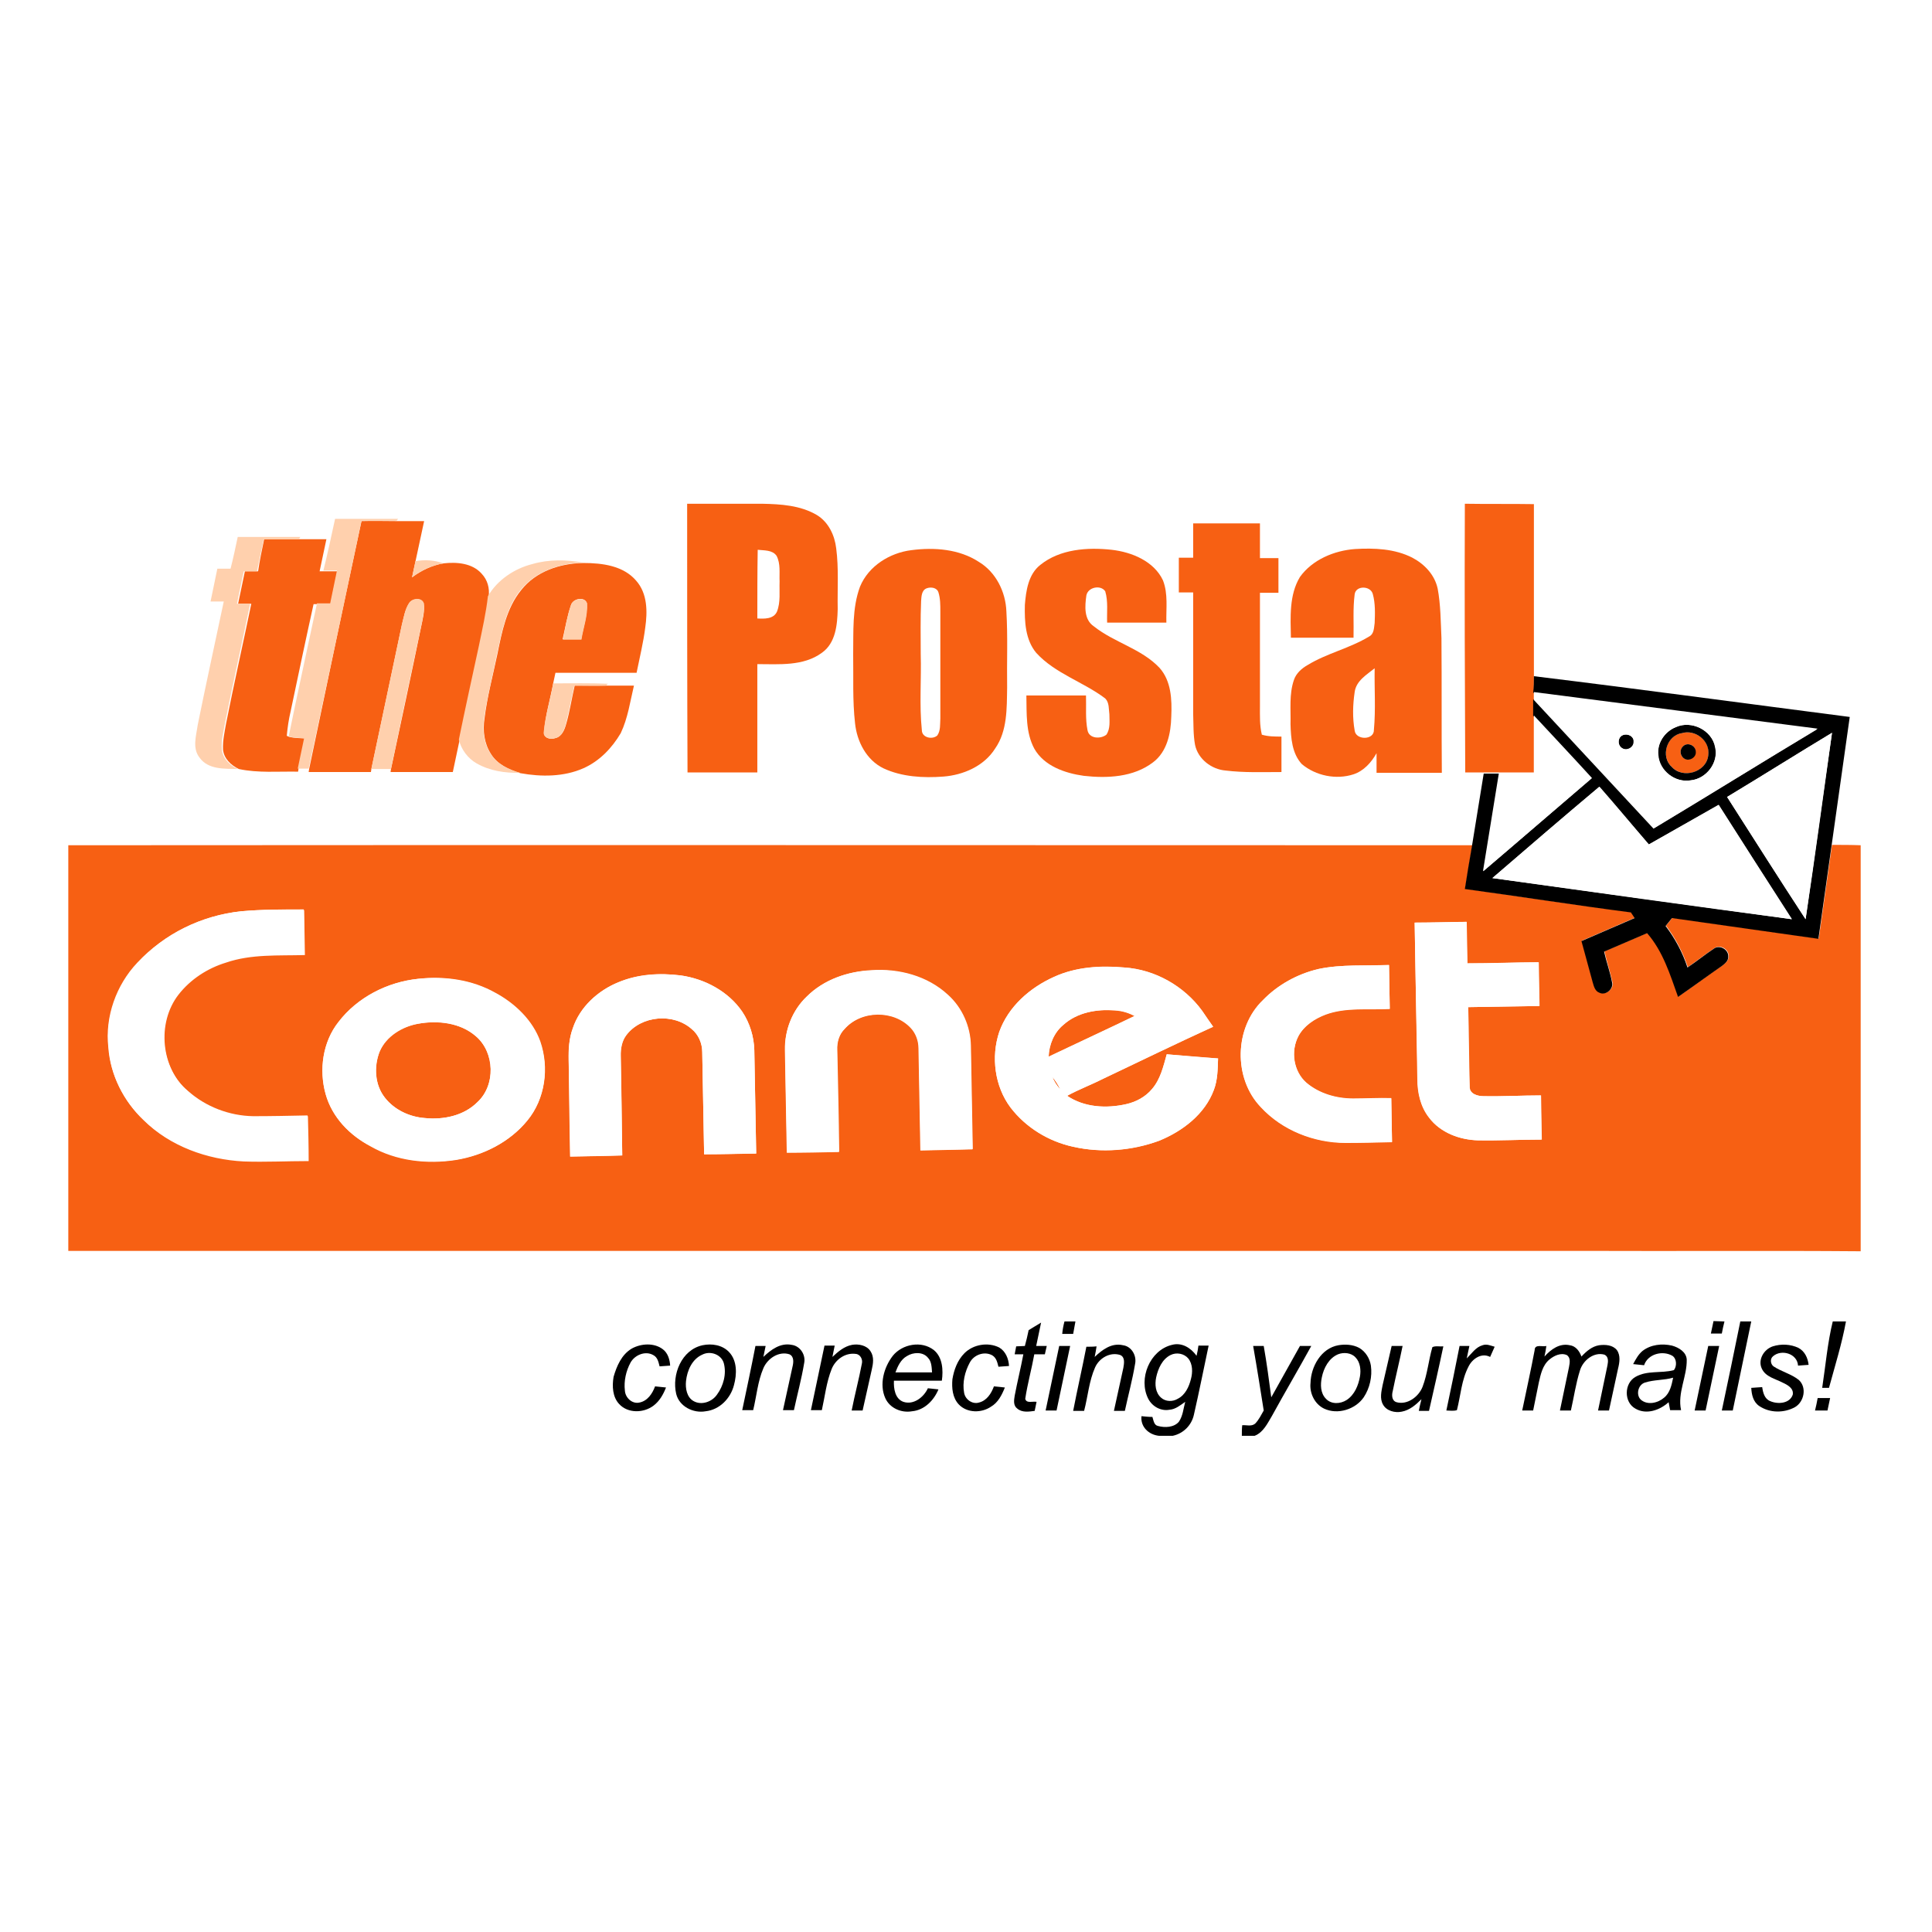 <?xml version="1.0" encoding="utf-8"?>
<!-- Generator: Adobe Illustrator 21.1.0, SVG Export Plug-In . SVG Version: 6.00 Build 0)  -->
<svg version="1.1" id="Layer_1" xmlns="http://www.w3.org/2000/svg" xmlns:xlink="http://www.w3.org/1999/xlink" x="0px" y="0px"
	 viewBox="0 0 512 512" style="enable-background:new 0 0 512 512;" xml:space="preserve">
<style type="text/css">
	.st0{fill:#FFFFFF;}
	.st1{fill:#F76013;}
	.st2{fill:#FFD0AD;}
</style>
<rect class="st0" width="512" height="512"/>
<g id="_x23_f76013ff">
	<path class="st1" d="M388.2,133.5h0.2c6,0.1,12,0,18.1,0.1c0,15.2,0,30.4,0,45.6c0,1.4,0,2.8,0,4.2c0,0.6,0,1.2,0,1.7
		c0,1.5,0,3,0,4.4c0,5.1,0,10.2,0,15.2c-3,0-6.1,0-9.1,0c-1.3,0-2.7,0-4,0c-1.7,0-3.4,0-5.1,0C388.2,181,388.1,157.2,388.2,133.5z"
		/>
	<path class="st1" d="M182.1,133.5c6.6,0,13.3,0,19.9,0c4.9,0.1,10.1,0.4,14.5,3c3.1,1.9,4.7,5.4,5.1,8.8c0.7,5.3,0.3,10.7,0.4,16.1
		c-0.1,4.1-0.5,9-4.2,11.6c-4.9,3.6-11.4,3-17.1,3c0,9.6,0,19.2,0,28.7c-6.2,0-12.4,0-18.5,0C182.1,181,182.1,157.3,182.1,133.5
		 M200.7,163.9c1.8,0.1,4.3,0.2,5.2-1.8c1-2.5,0.6-5.3,0.7-8c-0.1-2.3,0.3-4.7-0.8-6.8c-1.1-1.6-3.3-1.4-5-1.6
		C200.7,151.8,200.7,157.8,200.7,163.9z"/>
	<path class="st1" d="M95.8,138.1c3.1-0.1,6.2,0,9.3,0c2.4,0,4.8,0,7.3,0c-0.8,3.6-1.5,7.1-2.3,10.7c-0.3,1.4-0.6,2.8-0.9,4.2
		c2.4-1.8,5.3-3.2,8.3-3.7c3.5-0.4,7.7-0.1,10.2,2.8c1.5,1.6,2.1,3.8,1.8,6c-0.5,4.5-1.5,8.8-2.4,13.2c-1.7,8.3-3.5,16.5-5.3,24.8
		c-0.6,2.8-1.2,5.7-1.8,8.5c-5.5,0-11,0-16.5,0l0.1-0.7c2.7-12.6,5.4-25.2,8-37.8c0.4-2,1-4.1,0.7-6.2c-0.6-1.6-3.1-1.3-3.9,0
		c-1.1,1.7-1.4,3.8-1.9,5.7c-2.7,12.8-5.4,25.5-8.1,38.3c0,0.2-0.1,0.5-0.1,0.7c-5.5,0-11,0-16.5,0c0-0.2,0.1-0.5,0.1-0.7
		C86.5,181.9,91.1,160,95.8,138.1z"/>
	<path class="st1" d="M316.2,138.7c5.9,0,11.8,0,17.7,0c0,3.1,0,6.2,0,9.2c1.6,0,3.3,0,4.9,0c0,3.1,0,6.2,0,9.2c-1.6,0-3.3,0-4.9,0
		c0,10,0,20,0,30c0,2.6-0.1,5.1,0.5,7.6c1.7,0.5,3.4,0.5,5.2,0.5c0,3.1,0,6.3,0,9.4c-5,0-9.9,0.2-14.8-0.4c-3.7-0.3-7.3-3-8.1-6.8
		c-0.5-2.7-0.4-5.6-0.5-8.3c0-10.7,0-21.4,0-32.1c-1.3,0-2.5,0-3.8,0c0-3.1,0-6.2,0-9.2c1.3,0,2.5,0,3.8,0
		C316.2,144.9,316.2,141.8,316.2,138.7z"/>
	<path class="st1" d="M70,142.9c3.1,0,6.2,0,9.3,0c2.4,0,4.8,0,7.2,0c-0.6,2.8-1.2,5.7-1.8,8.5c0.3,0,0.8,0,1.1,0c1.2,0,2.4,0,3.6,0
		c-0.6,2.9-1.2,5.8-1.8,8.7c-1.2,0-2.4,0-3.5,0l-1,0c-2.1,9.5-4.1,19-6.1,28.5c-0.5,2.1-0.8,4.2-1,6.4c0.2,0.1,0.5,0.2,0.7,0.3
		c1.3,0.3,2.7,0.3,4.1,0.4c-0.6,2.7-1.1,5.4-1.7,8.1c0,0.2-0.1,0.5-0.1,0.7c-5.2-0.1-10.6,0.4-15.7-0.7c-2.1-1-4-2.8-4.2-5.2
		c-0.1-2.3,0.4-4.5,0.8-6.8c2.1-10.6,4.5-21.2,6.7-31.8c-1.2,0-2.3,0-3.5,0c0.6-2.9,1.2-5.8,1.8-8.6c1.2,0,2.4,0,3.5,0
		C68.8,148.6,69.4,145.8,70,142.9z"/>
	<path class="st1" d="M241.5,145.8c6.1-0.8,12.7-0.3,17.9,3.1c4.5,2.7,7.1,7.9,7.3,13.1c0.4,6.7,0.1,13.4,0.2,20.2
		c-0.1,5.5,0.1,11.5-3.2,16.2c-2.9,4.6-8.4,7-13.7,7.4c-5.3,0.4-11,0.1-15.9-2.2c-4.5-2.2-7-7.1-7.5-11.9
		c-0.7-6.1-0.4-12.2-0.5-18.3c0.1-6-0.3-12.2,1.8-17.9C230.2,149.9,235.9,146.5,241.5,145.8 M245.6,155.9c-1.4,0.5-1.4,2.2-1.5,3.4
		c-0.2,4.7-0.1,9.3-0.1,14c0.2,6.7-0.4,13.5,0.3,20.2c0,2,2.8,2.6,4.1,1.4c0.9-1.3,0.7-3,0.8-4.5c0-9.5,0-19,0-28.4
		c0-1.7,0-3.4-0.5-5C248.3,155.7,246.7,155.5,245.6,155.9z"/>
	<path class="st1" d="M275.7,149.7c5.2-4.2,12.5-4.7,18.9-4c5.3,0.6,11.2,3,13.6,8.1c1.4,3.6,0.8,7.5,0.9,11.2c-5.2,0-10.4,0-15.7,0
		c-0.1-2.8,0.3-5.6-0.5-8.3c-1.2-1.8-4.6-1.1-5,1.1c-0.4,2.8-0.7,6.4,2,8.2c5.4,4.3,12.6,5.9,17.4,11c3.1,3.5,3.3,8.4,3.1,12.9
		c-0.1,4.4-1.1,9.3-4.8,12.1c-5.2,4-12.2,4.3-18.4,3.6c-5-0.7-10.5-2.6-13.1-7.2c-2.3-4.3-2-9.3-2.1-14.1c5.3,0,10.5,0,15.8,0
		c0.1,3.1-0.2,6.2,0.4,9.2c0.4,2.3,3.5,2.4,5,1.2c1.1-1.6,0.8-3.6,0.8-5.4c-0.2-1.4,0-3.1-1.1-4.2c-5.8-4.4-13.3-6.6-18.3-12.1
		c-2.9-3.5-3.1-8.3-3-12.7C271.9,156.6,272.5,152.2,275.7,149.7z"/>
	<path class="st1" d="M344.5,152.9c3.3-4.6,9.1-7,14.6-7.4c5.1-0.3,10.5-0.1,15.2,2.3c3.2,1.7,5.9,4.5,6.7,8.2
		c0.8,4.3,0.8,8.8,1,13.1c0.1,11.9,0,23.8,0.1,35.7c-5.8,0-11.5,0-17.3,0c0-1.7,0-3.5,0-5.2c-1.4,2.5-3.4,4.7-6.1,5.6
		c-4.6,1.5-10,0.4-13.7-2.7c-2.6-2.8-2.9-6.9-3-10.6c0.1-3.9-0.4-7.9,0.9-11.7c0.6-1.8,2.1-3.1,3.7-4c5.1-3.1,11.1-4.4,16.2-7.5
		c1.4-0.7,1.3-2.4,1.5-3.6c0.1-2.5,0.2-5.2-0.5-7.7c-0.6-2.2-4.5-2.3-4.8,0.1c-0.5,3.8-0.2,7.7-0.3,11.5c-5.5,0-11.1,0-16.6,0
		C342,163.6,341.6,157.7,344.5,152.9 M359,183.4c-0.5,3.4-0.6,6.8,0,10.2c0.3,2.6,5.2,2.6,5.1-0.2c0.5-5.4,0.1-10.9,0.2-16.3
		C362.2,178.8,359.4,180.4,359,183.4z"/>
	<path class="st1" d="M154.6,149.2c5,0,10.6,0.7,14,4.7c3,3.4,3,8.2,2.4,12.4c-0.5,4-1.5,8-2.3,12c-7.2,0-14.3,0-21.5,0
		c-0.2,1-0.4,1.9-0.6,2.8c-0.8,4.3-2.1,8.5-2.4,12.8c-0.3,1.7,1.7,2.2,3,1.7c1.7-0.4,2.4-2.2,2.8-3.6c1-3.4,1.5-6.9,2.3-10.3
		c2.8,0,5.6,0,8.4,0c2.4,0,4.9,0,7.3,0c-1,4.2-1.6,8.6-3.5,12.6c-2.3,3.9-5.6,7.4-9.9,9.3c-5.2,2.3-11.2,2.3-16.7,1.3
		c-3-0.9-6.1-2.3-7.8-5.1c-1.8-2.8-2.2-6.2-1.7-9.4c0.7-5.7,2.2-11.3,3.4-17c1.2-5.9,2.4-12.2,6.3-17
		C142,151.4,148.4,149.3,154.6,149.2 M151.3,160.4c-1,2.9-1.5,6-2.2,9c1.6,0,3.3,0,4.9,0c0.6-3.2,1.7-6.3,1.5-9.6
		C154.9,158,151.8,158.6,151.3,160.4z"/>
	<path class="st1" d="M445.7,194.3c3.6-1.1,7.7,2.1,7,5.9c-0.5,4.5-6.7,6.3-9.7,3C440,200.4,441.7,194.9,445.7,194.3 M446.1,197.7
		c-1,0.8-1,2.5,0.1,3.2c1.2,1,3.3-0.2,3.1-1.8C449.4,197.6,447.3,196.6,446.1,197.7z"/>
	<path class="st1" d="M18,224c124.1-0.1,248.1,0,372.2,0c-0.6,3.8-1.3,7.6-1.9,11.5c14.7,2.1,29.3,4.3,44,6.2c0.3,0.5,0.6,1,1,1.5
		c-4.7,2-9.4,4.1-14.1,6.1c1,3.7,2,7.3,3,11c0.3,1,0.6,2.3,1.8,2.7c1.7,0.8,3.8-1,3.3-2.8c-0.6-2.7-1.5-5.4-2.1-8.1
		c3.8-1.6,7.6-3.3,11.4-4.9c4.2,4.8,6.1,11,8.2,16.9c3.9-2.7,7.7-5.6,11.6-8.2c0.8-0.6,1.8-1.4,1.7-2.5c0.1-1.9-2.3-3.2-3.8-2.1
		c-2.4,1.6-4.7,3.4-7,5c-1.3-3.9-3.3-7.7-5.8-11c0.6-0.7,1.2-1.4,1.7-2.1c12.9,1.8,25.9,3.7,38.8,5.5c1.2-8.3,2.3-16.5,3.5-24.8
		c2.5,0,5.1,0,7.6,0.1v107.6c-24.3-0.2-48.6,0-72.9-0.1c-134,0-268.1,0-402.1,0V224 M63.9,241.5c-10.4,1.1-20.5,5.9-27.4,13.8
		c-5.6,5.9-8.6,14.2-7.7,22.4c0.5,7.3,4,14.2,9.3,19.2c7,6.9,16.8,10.4,26.5,10.9c5.7,0.2,11.4-0.1,17.2-0.1c0-4-0.1-8-0.2-11.9
		c-4.8,0.1-9.6,0.2-14.4,0.2c-6.3-0.1-12.6-2.5-17.3-6.7c-7.3-6.2-8.4-18.2-2.6-25.7c3.2-4.1,7.7-7,12.6-8.5
		c6.7-2.3,13.9-1.8,20.9-2c-0.1-4-0.1-8-0.2-11.9C75,241,69.5,241,63.9,241.5 M374.9,244.5c0.2,13.8,0.5,27.6,0.7,41.4
		c0,3.6,0.8,7.4,3.1,10.3c3,4,8.1,5.8,12.9,6c5.6,0.1,11.3-0.2,16.9-0.2c-0.1-3.9-0.1-7.8-0.2-11.7c-5.1,0-10.1,0.3-15.2,0.2
		c-1.6,0-3.8-0.6-3.7-2.6c-0.2-7-0.3-14-0.4-21c6.3-0.1,12.6-0.2,18.9-0.3c-0.1-3.9-0.1-7.7-0.2-11.6c-6.3,0-12.6,0.3-18.9,0.3
		c-0.1-3.7-0.1-7.3-0.2-11C384.1,244.4,379.5,244.5,374.9,244.5 M349.4,256.8c-5.5,1.3-10.8,4.2-14.7,8.3
		c-7.6,7.3-7.9,20.7-0.6,28.3c5.7,6.2,14.2,9.5,22.5,9.5c4.1,0,8.2-0.1,12.3-0.2c-0.1-3.9-0.1-7.7-0.2-11.6
		c-3.4-0.1-6.7,0.1-10.1,0.1c-4.4,0-9-1.3-12.4-4.2c-3.5-3-4.2-8.4-2.1-12.4c1.5-2.8,4.3-4.6,7.2-5.7c5.4-2,11.4-1.2,17-1.5
		c-0.1-3.9-0.1-7.7-0.2-11.6C361.9,256,355.5,255.5,349.4,256.8 M279.3,258.9c-6.4,2.9-12.1,7.9-14.5,14.6c-2.2,6.6-1.2,14.4,3,20
		c4,5.3,10.1,9,16.6,10.4c7.5,1.7,15.6,1.1,22.8-1.6c6.2-2.6,12.1-7,14.5-13.5c1-2.6,1-5.5,1.1-8.3c-4.5-0.4-9-0.7-13.6-1.1
		c-0.9,3.2-1.6,6.6-3.9,9.2c-1.7,2.1-4.2,3.4-6.8,4c-5.3,1.2-11.2,0.9-15.7-2.2c3.1-1.7,6.3-2.9,9.5-4.5c9.7-4.6,19.4-9.4,29.2-13.8
		c-1-1.4-2-2.8-2.9-4.2c-4.8-6.6-12.5-11-20.6-11.5C291.8,255.8,285.2,256.2,279.3,258.9 M213.8,264.1c-3.8,3.6-5.9,8.9-5.7,14.1
		c0.1,9.1,0.3,18.1,0.5,27.2c4.6,0,9.2-0.2,13.8-0.2c-0.1-9-0.3-18-0.5-27c-0.1-2,0.5-4.2,2-5.6c4.4-5,13.1-5.1,17.6-0.2
		c1.3,1.4,2,3.3,2,5.3c0.2,9,0.3,18.1,0.5,27.1c4.6-0.1,9.2-0.1,13.8-0.3c-0.2-9.1-0.3-18.3-0.5-27.4c-0.1-5.1-2.3-10.1-6.1-13.5
		c-5.4-5-13-7-20.2-6.5C224.7,257.4,218.3,259.6,213.8,264.1 M163.9,260.3c-5.4,2.2-10.2,6.5-12.1,12.2c-1,2.7-1.1,5.5-1.1,8.4
		c0.2,8.5,0.3,17.1,0.4,25.6c4.6-0.1,9.2-0.1,13.8-0.3c-0.1-8.8-0.3-17.6-0.4-26.4c-0.1-1.9,0.3-4,1.5-5.5c4-5.2,12.5-5.9,17.3-1.6
		c1.8,1.4,2.8,3.8,2.8,6.1c0.2,9,0.3,18.1,0.5,27.1c4.6,0,9.2-0.2,13.8-0.2c-0.2-9.1-0.3-18.3-0.5-27.4c-0.1-3.6-1.2-7.2-3.2-10.2
		c-3.7-5.4-10-8.7-16.3-9.6C174.8,257.8,169.1,258.1,163.9,260.3 M110.8,259.4c-8.1,0.8-16.1,4.9-21.1,11.4
		c-4.2,5.3-5.2,12.7-3.4,19.1c1.7,6.1,6.4,11,11.9,13.9c6.8,3.9,15,4.8,22.7,3.6c7.2-1.2,14.1-4.7,18.8-10.4
		c4.7-5.7,5.9-14,3.4-20.9c-2-5.7-6.7-10.1-11.9-12.9C125.1,259.7,117.7,258.7,110.8,259.4z"/>
	<path class="st1" d="M281.8,271.6c3.7-3.4,8.9-4.2,13.7-3.8c1.8,0.1,3.6,0.6,5.2,1.5c-7.6,3.6-15.2,7.1-22.8,10.8
		C278,276.9,279.3,273.7,281.8,271.6z"/>
	<path class="st1" d="M110.8,271.3c5.2-0.9,11.2-0.3,15.3,3.3c5.1,4.3,5.3,13,0.4,17.5c-3.6,3.6-9,4.7-13.9,4.2
		c-4.1-0.3-8.1-2.2-10.6-5.4c-2.7-3.4-2.9-8.3-1.4-12.2C102.3,274.5,106.5,272,110.8,271.3z"/>
	<path class="st1" d="M278.9,285.4c0.8,1,1.5,2.1,2.1,3.3C280.1,287.7,279.4,286.6,278.9,285.4z"/>
</g>
<g id="_x23_ffd0adff">
	<path class="st2" d="M88.8,137.5c5.6,0,11.1,0,16.7,0l-0.4,0.5c-3.1,0-6.2,0-9.3,0c-4.6,21.9-9.3,43.8-14,65.7c-1,0-1.9,0-2.9,0
		c0.6-2.7,1.1-5.4,1.7-8.1c-1.4,0-2.7-0.1-4.1-0.4c2.4-11.8,5-23.5,7.5-35.3c1.2,0,2.4,0,3.5,0c0.6-2.9,1.2-5.8,1.8-8.7
		c-1.2,0-2.4,0-3.6,0C86.8,146.8,87.8,142.1,88.8,137.5z"/>
	<path class="st2" d="M63,142.3c5.6,0,11.1,0,16.6,0l-0.4,0.6c-3.1,0-6.2,0-9.3,0c-0.6,2.8-1.2,5.7-1.8,8.5c-1.2,0-2.4,0-3.5,0
		c-0.6,2.9-1.2,5.7-1.8,8.6c1.2,0,2.3,0,3.5,0c-2.2,10.6-4.6,21.2-6.7,31.8c-0.4,2.2-1,4.5-0.8,6.8c0.2,2.4,2.1,4.2,4.2,5.2
		c-3.5-0.1-7.8,0.2-10.1-3c-2-2.5-0.9-5.8-0.5-8.7c2.2-10.9,4.6-21.8,6.9-32.7c-1.2,0-2.3,0-3.5,0c0.6-2.9,1.2-5.8,1.8-8.7
		c1.2,0,2.3,0,3.5,0C61.8,148,62.4,145.1,63,142.3z"/>
	<path class="st2" d="M141,149.5c4.4-1.3,9.1-1.2,13.6-0.4c-6.2,0.1-12.6,2.3-16.6,7.2c-3.9,4.8-5,11.1-6.3,17
		c-1.1,5.7-2.6,11.3-3.4,17c-0.5,3.2-0.1,6.7,1.7,9.4c1.7,2.8,4.8,4.2,7.8,5.1c-3.9,0.1-8-0.5-11.5-2.5c-2.3-1.3-4.1-3.7-4.7-6.3
		c1.7-8.3,3.5-16.5,5.3-24.8c0.9-4.4,1.9-8.7,2.4-13.2C131.8,153.7,136.3,150.7,141,149.5z"/>
	<path class="st2" d="M110.1,148.7c2.5-0.4,5-0.3,7.4,0.6c-3,0.5-5.8,1.8-8.3,3.7C109.5,151.5,109.8,150.1,110.1,148.7z"/>
	<path class="st2" d="M108.4,159.8c0.8-1.3,3.3-1.6,3.9,0c0.2,2.1-0.3,4.2-0.7,6.2c-2.7,12.6-5.4,25.2-8,37.8c-1.7,0-3.5,0-5.2,0
		c2.7-12.8,5.4-25.5,8.1-38.3C107,163.6,107.3,161.5,108.4,159.8z"/>
	<path class="st2" d="M151.3,160.4c0.4-1.7,3.6-2.4,4.3-0.5c0.2,3.3-1,6.4-1.5,9.6c-1.6,0-3.3,0-4.9,0
		C149.8,166.4,150.3,163.3,151.3,160.4z"/>
	<path class="st2" d="M146.6,181.1c4.8,0,9.7-0.1,14.5,0.1l-0.5,0.5c-2.8,0.1-5.6,0-8.4,0c-0.8,3.4-1.4,6.9-2.3,10.3
		c-0.4,1.5-1.1,3.3-2.8,3.6c-1.2,0.5-3.3-0.1-3-1.7C144.5,189.6,145.9,185.4,146.6,181.1z"/>
</g>
<g id="_x23_000000ff">
	<path d="M406.5,179.2c27.9,3.4,55.8,7.2,83.7,10.8c-1.6,11.3-3.2,22.7-4.8,34c-1.2,8.3-2.3,16.5-3.5,24.8
		c-12.9-1.8-25.9-3.7-38.8-5.5c-0.6,0.7-1.1,1.4-1.7,2.1c2.5,3.3,4.5,7,5.8,11c2.4-1.6,4.6-3.4,7-5c1.5-1.1,3.9,0.2,3.8,2.1
		c0.1,1.1-0.9,1.9-1.7,2.5c-3.9,2.7-7.7,5.5-11.6,8.2c-2.1-5.9-4-12.1-8.2-16.9c-3.8,1.6-7.6,3.3-11.4,4.9c0.6,2.7,1.6,5.4,2.1,8.1
		c0.5,1.8-1.7,3.6-3.3,2.8c-1.2-0.4-1.5-1.7-1.8-2.7c-1-3.7-2-7.3-3-11c4.7-2,9.4-4.1,14.1-6.1c-0.3-0.5-0.7-1-1-1.5
		c-14.7-1.9-29.3-4.2-44-6.2c0.6-3.8,1.2-7.6,1.9-11.5c1-6.4,2.1-12.7,3.1-19.1c1.3,0,2.7,0,4,0c-1.4,8.6-2.8,17.3-4.2,25.9
		c9.6-8.1,19.1-16.4,28.7-24.6c-5.1-5.6-10.3-11-15.4-16.6c0-1.5,0-3,0-4.4c10.6,11.4,21.3,22.9,31.9,34.3
		c14.5-8.7,28.8-17.6,43.3-26.3c-25.1-3.2-50.2-6.5-75.2-9.7C406.5,182,406.5,180.6,406.5,179.2 M457.7,211.2
		c6.9,10.8,13.8,21.7,20.8,32.4c2.5-16.5,4.7-32.9,7-49.4C476.2,199.8,467,205.6,457.7,211.2 M395.5,232.7
		c26.5,3.7,52.9,7.4,79.4,10.9c-6.5-10.1-13-20.2-19.4-30.3c-6.2,3.5-12.4,7-18.5,10.5c-4.4-5.1-8.7-10.3-13.1-15.3
		C414.3,216.5,404.9,224.6,395.5,232.7z"/>
	<path d="M444.1,192.7c4.1-1.9,9.6,0.8,10.4,5.3c1,4.1-2.3,8.4-6.5,8.8c-4.1,0.7-8.3-2.5-8.6-6.7
		C439.1,196.9,441.2,193.8,444.1,192.7 M445.7,194.3c-4,0.6-5.7,6.2-2.7,8.9c2.9,3.3,9.2,1.5,9.7-3
		C453.3,196.3,449.2,193.2,445.7,194.3z"/>
	<path d="M429.6,195.1c1.2-1,3.5-0.2,3.4,1.5c0.1,1.5-1.9,2.6-3.1,1.7C428.7,197.6,428.6,195.9,429.6,195.1z"/>
	<path d="M446.1,197.7c1.2-1.1,3.3-0.1,3.3,1.5c0.2,1.6-1.9,2.7-3.1,1.8C445.1,200.2,445.1,198.5,446.1,197.7z"/>
	<path d="M282.1,350.2c1,0,1.9,0,2.9,0c-0.2,1.1-0.4,2.2-0.6,3.3c-1,0-2,0-2.9,0C281.6,352.4,281.8,351.3,282.1,350.2z"/>
	<path d="M454.1,350.1c1,0,1.9,0.1,2.9,0.1c-0.3,1.1-0.5,2.2-0.7,3.2c-1,0-1.9,0-2.9,0C453.6,352.3,453.9,351.2,454.1,350.1z"/>
	<path d="M461.2,350.2c1,0,1.9,0,2.9,0c-1.6,7.9-3.3,15.7-4.9,23.6c-1,0-1.9,0-2.9,0C458,365.9,459.6,358,461.2,350.2z"/>
	<path d="M485.7,350.2c1.2,0,2.3,0,3.5,0c-1.1,6-2.9,11.7-4.5,17.6c-0.5,0-1.4,0-1.8,0C483.8,361.9,484.3,355.9,485.7,350.2z"/>
	<path d="M272.6,352.5c1.1-0.7,2.2-1.3,3.3-2c-0.4,2.1-0.9,4.1-1.3,6.2c0.9,0,1.9,0,2.8,0c-0.2,0.7-0.3,1.5-0.5,2.2
		c-0.9,0-1.9,0-2.8,0c-0.7,3.9-1.8,7.8-2.4,11.8c0.3,1.3,2,0.6,3,0.8c-0.2,0.8-0.3,1.6-0.5,2.4c-1.5,0.2-3.3,0.5-4.6-0.6
		c-1.1-0.8-0.9-2.2-0.7-3.4c0.7-3.7,1.6-7.3,2.3-11c-0.8,0-1.5,0-2.3,0c0.1-0.7,0.3-1.4,0.4-2.1c0.8,0,1.6-0.1,2.3-0.1
		C272,355.3,272.3,353.9,272.6,352.5z"/>
	<path d="M167.4,357.4c2.5-1.4,6-1.6,8.3,0.2c1.3,1,1.8,2.7,1.9,4.3c-0.9,0.1-1.9,0.1-2.8,0.2c-0.3-1.1-0.5-2.4-1.7-3
		c-2.1-1.2-4.9,0-6,2c-1.2,2.2-1.8,4.9-1.5,7.4c0.1,1.9,1.9,3.6,3.8,3.2c2.2-0.4,3.5-2.4,4.2-4.3c1,0.1,1.9,0.2,2.9,0.3
		c-0.7,1.8-1.7,3.6-3.3,4.8c-2.6,2-6.8,2.1-9.1-0.4c-1.8-1.9-1.9-4.8-1.5-7.2C163.4,362.1,164.7,359,167.4,357.4z"/>
	<path d="M186.2,356.5c2.4-0.5,5.2-0.1,7,1.8c2.2,2.3,2.1,5.9,1.3,8.8c-0.9,3.5-3.8,6.5-7.5,6.9c-3.3,0.6-7-1.3-7.8-4.6
		C178,364.3,180.6,357.7,186.2,356.5 M186.1,359c-2.7,1.2-4,4.2-4.3,7c-0.2,1.9,0.2,4.3,2,5.3c2.1,1.2,4.9,0.2,6.2-1.7
		c1.7-2.3,2.6-5.5,1.8-8.4C191.1,358.9,188.2,357.9,186.1,359z"/>
	<path d="M202.3,359.6c2-1.9,4.5-3.8,7.5-3.2c2.3,0.3,3.8,2.7,3.3,4.9c-0.7,4.2-1.8,8.2-2.7,12.4c-1,0-1.9,0-2.9,0
		c0.8-3.8,1.7-7.6,2.5-11.4c0.3-1.2,0.5-2.8-0.8-3.4c-2.8-0.9-5.8,1.1-6.9,3.7c-1.5,3.5-1.8,7.4-2.7,11.1c-1,0-1.9,0-2.9,0
		c1.2-5.7,2.4-11.3,3.5-17c0.9,0,1.8,0,2.7,0C202.7,357.7,202.5,358.6,202.3,359.6z"/>
	<path d="M220.6,359.6c1.5-1.4,3.1-2.8,5.2-3.2c1.7-0.3,3.9,0.1,4.9,1.7c1,1.5,0.7,3.3,0.3,5c-0.8,3.6-1.6,7.1-2.4,10.7
		c-1,0-1.9,0-2.9,0c0.8-4.1,1.9-8.2,2.7-12.4c0.3-1.1-0.4-2.5-1.6-2.6c-2.8-0.4-5.4,1.5-6.4,4c-1.4,3.5-1.8,7.3-2.6,10.9
		c-1,0-1.9,0-2.9,0c1.2-5.7,2.4-11.4,3.6-17.1c0.9,0,1.8,0,2.7,0C221,357.7,220.8,358.6,220.6,359.6z"/>
	<path d="M236.6,359.3c2.5-3.1,7.6-4.1,10.9-1.5c2.3,1.9,2.5,5.3,2.1,8.1c-4.2,0-8.5,0-12.7,0c-0.1,2.1,0.3,4.8,2.5,5.6
		c2.7,0.9,5.4-1.2,6.5-3.6c0.9,0.1,1.9,0.2,2.8,0.3c-1.2,2.9-3.7,5.5-7,5.8c-2.8,0.5-5.9-0.8-7.1-3.5
		C233,366.9,234.2,362.4,236.6,359.3 M240.3,359.4c-1.6,0.9-2.4,2.7-3,4.3c3.2,0,6.5,0,9.7,0c-0.1-1.3-0.1-2.9-1.1-3.9
		C244.6,358.2,242,358.3,240.3,359.4z"/>
	<path d="M255.6,358.6c2.3-2.3,6.2-3,9.2-1.5c1.7,1,2.5,3,2.6,4.9c-0.9,0.1-1.9,0.1-2.8,0.2c-0.3-1.1-0.5-2.3-1.6-3
		c-2.1-1.2-4.9-0.2-6,1.9c-1.3,2.4-2,5.3-1.5,8c0.3,1.8,2.2,3.1,3.9,2.6c2.1-0.5,3.3-2.4,4-4.3c1,0.1,1.9,0.2,2.9,0.3
		c-0.8,2-1.8,4-3.7,5.1c-2.5,1.7-6.3,1.7-8.5-0.6c-1.7-1.8-1.9-4.4-1.7-6.7C252.8,363.1,253.7,360.5,255.6,358.6z"/>
	<path d="M290.1,359.6c2-1.9,4.5-3.8,7.5-3.1c2.3,0.3,3.7,2.8,3.2,5c-0.7,4.2-1.8,8.2-2.7,12.4c-1,0-1.9,0-2.9,0
		c0.8-3.8,1.7-7.6,2.5-11.4c0.2-1.2,0.5-2.8-0.8-3.4c-2.7-0.9-5.6,0.8-6.7,3.3c-1.6,3.6-1.9,7.7-2.9,11.5c-1,0-1.9,0-2.9,0
		c1.1-5.7,2.4-11.3,3.5-17c0.9,0,1.8,0,2.7-0.1C290.5,357.6,290.3,358.6,290.1,359.6z"/>
	<path d="M304.3,370.7c-2.7-5.3,0.4-12.9,6.3-14.3c2.6-0.7,5,0.8,6.5,2.9c0.2-0.9,0.4-1.8,0.5-2.7c0.9,0,1.8,0,2.7,0
		c-1.3,6.1-2.5,12.2-3.9,18.3c-0.6,2.8-2.8,5-5.6,5.6h-3.7c-2.7-0.3-4.9-2.4-4.6-5.2c1,0.1,1.9,0.2,2.9,0.2c0.3,0.9,0.4,2.2,1.5,2.4
		c1.8,0.5,4.2,0.4,5.5-1.1c1.1-1.6,1.2-3.5,1.7-5.3c-1.3,0.9-2.6,2-4.2,2.1C307.7,374,305.4,372.8,304.3,370.7 M310.2,359.1
		c-2.2,1.1-3.3,3.6-3.8,5.9c-0.4,1.9-0.2,4.1,1.3,5.4c1.2,1.1,3.1,1.1,4.4,0.3c2-1,3-3.2,3.5-5.2c0.5-1.8,0.5-4-0.7-5.5
		C313.8,358.7,311.8,358.3,310.2,359.1z"/>
	<path d="M354.7,356.5c1.8-0.3,3.8-0.2,5.5,0.7c1.7,1,2.8,2.8,3.1,4.7c0.4,2.9-0.3,6-1.9,8.4c-2.2,3.2-6.9,4.7-10.5,3
		c-2.5-1.2-3.9-4.1-3.6-6.8C347.4,362.2,350.1,357.3,354.7,356.5 M354.6,358.9c-2.4,1-3.8,3.6-4.3,6.1c-0.4,1.9-0.4,4.2,1.1,5.7
		c1.4,1.5,3.8,1.4,5.5,0.3c2.1-1.4,3.1-3.9,3.5-6.2c0.3-1.7,0.1-3.8-1.2-5.1C358.1,358.5,356.1,358.3,354.6,358.9z"/>
	<path d="M392.9,356.5c1.1-0.4,2.1,0.1,3.2,0.4c-0.4,0.9-0.8,1.8-1.2,2.7c-2.3-1.2-4.7,0.5-5.7,2.5c-1.9,3.6-2.1,7.7-3.1,11.6
		c-0.9,0.3-1.9,0.1-2.8,0.1c1.2-5.7,2.4-11.4,3.5-17.1c0.9,0,1.7,0,2.6,0c-0.2,1.1-0.5,2.2-0.7,3.3C390,358.7,391.1,357,392.9,356.5
		z"/>
	<path d="M409.3,359.5c1.7-1.9,4-3.6,6.7-3c1.6,0.2,2.6,1.6,3.1,3c1.3-1.4,2.8-2.7,4.7-3c1.6-0.2,3.6-0.1,4.7,1.3
		c1,1.4,0.7,3.3,0.3,4.9c-0.8,3.7-1.6,7.4-2.4,11.1c-1,0-1.9,0-2.9,0c0.8-4,1.7-8,2.5-12c0.2-1,0.3-2.3-0.8-2.8
		c-2.8-0.8-5.7,1.5-6.5,4.2c-1.1,3.5-1.6,7.1-2.4,10.6c-1,0-1.9,0-2.9,0c0.8-3.9,1.6-7.7,2.4-11.5c0.2-1.1,0.5-2.5-0.6-3.2
		c-1.6-0.7-3.4,0.2-4.6,1.2c-1.8,1.5-2.3,3.9-2.8,6.1c-0.5,2.5-1,5-1.5,7.4c-1,0-1.9,0-2.9,0c1.1-5.3,2.3-10.7,3.3-16
		c0-1.7,2.1-0.8,3.1-1.1C409.7,357.6,409.5,358.5,409.3,359.5z"/>
	<path d="M435.3,358c2.2-1.7,5.2-2,7.8-1.4c1.8,0.5,3.8,1.7,3.9,3.7c0.1,4.5-2.5,8.8-1.5,13.4c-1,0-1.9,0-2.9,0
		c-0.1-0.7-0.3-1.4-0.4-2.1c-2.3,2.1-5.9,3.4-8.8,1.7c-3.1-1.7-3-6.7,0-8.4c3.1-1.8,6.8-0.9,10.2-1.8c0.8-1,0.8-3-0.4-3.8
		c-2.6-1.5-6.5-0.5-7.5,2.5c-1-0.1-2-0.2-2.9-0.3C433.5,360.2,434.2,358.9,435.3,358 M435.9,366.4c-1.8,0.6-2.4,3.2-1.1,4.5
		c1.8,1.6,4.6,0.9,6.2-0.5c1.6-1.3,2-3.4,2.4-5.3C441,365.8,438.4,365.6,435.9,366.4z"/>
	<path d="M469.8,356.8c2.2-0.7,4.7-0.6,6.8,0.4c1.7,0.9,2.5,2.7,2.7,4.5c-0.9,0.1-1.9,0.1-2.8,0.2c-0.2-3.2-4.4-4.4-6.6-2.5
		c-0.9,0.7-0.7,2.1,0.1,2.7c2.1,1.4,4.7,2,6.7,3.6c2.2,2,1.4,5.8-1,7.2c-2.9,1.6-6.7,1.6-9.5-0.3c-1.6-1.1-2-3-2.1-4.8
		c0.9-0.1,1.9-0.1,2.9-0.2c0.2,1.4,0.6,3.1,2.1,3.7c2,0.9,5.2,0.7,6-1.7c0.3-1.7-1.4-2.6-2.7-3.2c-1.9-1-4.5-1.5-5.5-3.7
		C465.8,360.4,467.4,357.6,469.8,356.8z"/>
	<path d="M280.7,356.7c1,0,1.9,0,2.9,0c-1.2,5.7-2.4,11.4-3.6,17.1c-1,0-1.9,0-2.9,0C278.3,368.1,279.5,362.4,280.7,356.7z"/>
	<path d="M332.1,356.7c0.9,0,1.9,0,2.8,0c0.8,4.5,1.4,9.1,2,13.6c2.5-4.5,5.1-9.1,7.6-13.6c1,0,2,0,3,0c-3.4,6.2-7,12.3-10.4,18.5
		c-1.2,2-2.3,4.4-4.6,5.3h-3.4c0-0.9,0-1.9,0.1-2.8c1.1-0.1,2.4,0.4,3.4-0.4c1-1,1.6-2.3,2.3-3.5C334,368.1,333.1,362.4,332.1,356.7
		z"/>
	<path d="M366.4,367.1c0.8-3.5,1.6-6.9,2.4-10.4c1,0,1.9,0,2.9,0c-0.8,4-1.8,7.9-2.6,11.9c-0.3,1.1-0.3,2.6,1,3
		c2.9,0.8,5.9-1.5,6.9-4.1c1.3-3.4,1.6-7.1,2.6-10.5c0.9-0.4,1.9-0.1,2.9-0.2c-1.2,5.7-2.5,11.4-3.8,17.1c-0.9,0-1.8,0-2.7,0
		c0.2-1,0.4-2,0.7-3.1c-1.5,1.5-3.1,2.9-5.2,3.3c-1.8,0.4-4.1-0.2-5-1.9C365.6,370.6,366.1,368.7,366.4,367.1z"/>
	<path d="M452.7,356.7c1,0,1.9,0,2.9,0c-1.2,5.7-2.4,11.4-3.6,17.1c-1,0-1.9,0-2.9,0C450.3,368.1,451.5,362.4,452.7,356.7z"/>
	<path d="M481.7,370.5c1.1,0,2.2,0,3.3,0c-0.2,1.1-0.5,2.2-0.7,3.3c-1.1,0-2.2,0-3.3,0C481.3,372.6,481.5,371.6,481.7,370.5z"/>
</g>
<g id="_x23_ffffffff">
	<path class="st0" d="M406.5,183.4c25.1,3.2,50.2,6.5,75.2,9.7c-14.5,8.7-28.8,17.6-43.3,26.3c-10.6-11.4-21.3-22.8-31.9-34.3
		C406.5,184.6,406.5,184,406.5,183.4 M444.1,192.7c-2.9,1.2-5,4.2-4.6,7.4c0.3,4.2,4.5,7.4,8.6,6.7c4.1-0.4,7.4-4.7,6.5-8.8
		C453.7,193.5,448.3,190.8,444.1,192.7 M429.6,195.1c-0.9,0.8-0.8,2.5,0.2,3.1c1.2,0.9,3.2-0.1,3.1-1.7
		C433,194.9,430.8,194.1,429.6,195.1z"/>
	<path class="st0" d="M406.5,189.6c5.1,5.5,10.3,11,15.4,16.6c-9.6,8.2-19.1,16.4-28.7,24.6c1.4-8.6,2.8-17.3,4.2-25.9
		c3,0,6.1,0,9.1,0C406.5,199.7,406.5,194.6,406.5,189.6z"/>
	<path class="st0" d="M457.7,211.2c9.3-5.6,18.5-11.4,27.8-17c-2.4,16.5-4.6,32.9-7,49.4C471.5,232.9,464.6,222,457.7,211.2z"/>
	<path class="st0" d="M395.5,232.7c9.4-8.1,18.8-16.2,28.3-24.2c4.4,5.1,8.7,10.2,13.1,15.3c6.2-3.5,12.4-7,18.5-10.5
		c6.5,10.1,12.9,20.2,19.4,30.3C448.4,240,422,236.3,395.5,232.7z"/>
	<path class="st0" d="M63.9,241.5C69.5,241,75,241,80.5,241c0.1,4,0.1,8,0.2,11.9c-7,0.2-14.2-0.3-20.9,2c-4.9,1.5-9.4,4.5-12.6,8.5
		c-5.8,7.5-4.8,19.6,2.6,25.7c4.7,4.2,11,6.6,17.3,6.7c4.8,0,9.6-0.1,14.4-0.2c0,4,0.1,8,0.2,11.9c-5.7,0.1-11.4,0.4-17.2,0.1
		c-9.7-0.5-19.5-4-26.5-10.9c-5.3-5-8.8-11.9-9.3-19.2c-0.9-8.1,2.1-16.5,7.7-22.4C43.5,247.5,53.5,242.6,63.9,241.5z"/>
	<path class="st0" d="M374.9,244.5c4.6,0,9.2-0.2,13.8-0.2c0.1,3.7,0.1,7.3,0.2,11c6.3,0,12.6-0.2,18.9-0.3
		c0.1,3.9,0.1,7.7,0.2,11.6c-6.3,0.1-12.6,0.2-18.9,0.3c0.2,7,0.2,14,0.4,21c-0.1,2,2.1,2.6,3.7,2.6c5.1,0.1,10.1-0.2,15.2-0.2
		c0.1,3.9,0.1,7.8,0.2,11.7c-5.6,0-11.3,0.3-16.9,0.2c-4.9-0.1-9.9-2-12.9-6c-2.3-2.9-3.2-6.7-3.1-10.3
		C375.4,272.1,375.1,258.3,374.9,244.5z"/>
	<path class="st0" d="M349.4,256.8c6.2-1.3,12.5-0.8,18.7-1.1c0.1,3.9,0.1,7.7,0.2,11.6c-5.7,0.3-11.6-0.5-17,1.5
		c-2.9,1.1-5.7,3-7.2,5.7c-2.1,4-1.3,9.4,2.1,12.4c3.4,2.9,8,4.2,12.4,4.2c3.4,0,6.7-0.2,10.1-0.1c0.1,3.9,0.1,7.7,0.2,11.6
		c-4.1,0.1-8.2,0.2-12.3,0.2c-8.4,0-16.8-3.3-22.5-9.5c-7.3-7.7-7-21,0.6-28.3C338.6,261,343.8,258.1,349.4,256.8z"/>
	<path class="st0" d="M279.3,258.9c5.8-2.7,12.4-3,18.7-2.5c8.1,0.6,15.9,5,20.6,11.5c1,1.4,1.9,2.8,2.9,4.2
		c-9.8,4.5-19.5,9.2-29.2,13.8c-3.1,1.6-6.4,2.8-9.5,4.5c4.6,3.1,10.5,3.4,15.7,2.2c2.6-0.6,5-1.9,6.8-4c2.2-2.6,3-6,3.9-9.2
		c4.5,0.4,9,0.8,13.6,1.1c-0.1,2.8-0.1,5.6-1.1,8.3c-2.4,6.5-8.3,11-14.5,13.5c-7.2,2.6-15.3,3.3-22.8,1.6
		c-6.5-1.4-12.5-5.1-16.6-10.4c-4.2-5.6-5.2-13.4-3-20C267.2,266.7,273,261.7,279.3,258.9 M281.8,271.6c-2.5,2-3.8,5.3-3.9,8.4
		c7.6-3.6,15.2-7.1,22.8-10.8c-1.6-0.8-3.3-1.4-5.2-1.5C290.7,267.4,285.5,268.3,281.8,271.6 M278.9,285.4c0.4,1.2,1.2,2.4,2.1,3.3
		C280.4,287.5,279.7,286.4,278.9,285.4z"/>
	<path class="st0" d="M213.8,264.1c4.5-4.5,10.9-6.7,17.1-6.9c7.2-0.5,14.8,1.5,20.2,6.5c3.8,3.4,6,8.4,6.1,13.5
		c0.2,9.1,0.3,18.3,0.5,27.4c-4.6,0.1-9.2,0.2-13.8,0.3c-0.2-9-0.3-18.1-0.5-27.1c0-1.9-0.7-3.9-2-5.3c-4.5-4.9-13.2-4.8-17.6,0.2
		c-1.5,1.5-2.1,3.6-2,5.6c0.1,9,0.3,18,0.5,27c-4.6,0.1-9.2,0.2-13.8,0.2c-0.2-9.1-0.3-18.1-0.5-27.2
		C207.9,273,210,267.7,213.8,264.1z"/>
	<path class="st0" d="M163.9,260.3c5.2-2.1,10.9-2.5,16.5-1.8c6.4,0.9,12.6,4.2,16.3,9.6c2,3,3.1,6.6,3.2,10.2
		c0.2,9.1,0.3,18.3,0.5,27.4c-4.6,0.1-9.2,0.2-13.8,0.2c-0.2-9-0.3-18.1-0.5-27.1c0-2.3-1-4.6-2.8-6.1c-4.9-4.3-13.4-3.6-17.3,1.6
		c-1.2,1.6-1.5,3.6-1.5,5.5c0.2,8.8,0.3,17.6,0.4,26.4c-4.6,0.1-9.2,0.2-13.8,0.3c-0.2-8.5-0.3-17.1-0.4-25.6
		c-0.1-2.8,0.1-5.7,1.1-8.4C153.7,266.8,158.5,262.5,163.9,260.3z"/>
	<path class="st0" d="M110.8,259.4c7-0.8,14.3,0.2,20.5,3.7c5.2,2.8,9.9,7.3,11.9,12.9c2.4,7,1.3,15.2-3.4,20.9
		c-4.6,5.7-11.6,9.2-18.8,10.4c-7.7,1.2-15.9,0.3-22.7-3.6C92.7,301,88,296.1,86.3,290c-1.8-6.4-0.8-13.8,3.4-19.1
		C94.7,264.3,102.6,260.3,110.8,259.4 M110.8,271.3c-4.2,0.8-8.4,3.3-10.2,7.4c-1.6,3.9-1.3,8.8,1.4,12.2c2.5,3.2,6.5,5.1,10.6,5.4
		c4.9,0.5,10.3-0.6,13.9-4.2c4.9-4.5,4.6-13.2-0.4-17.5C121.9,271,116,270.3,110.8,271.3z"/>
</g>
</svg>
